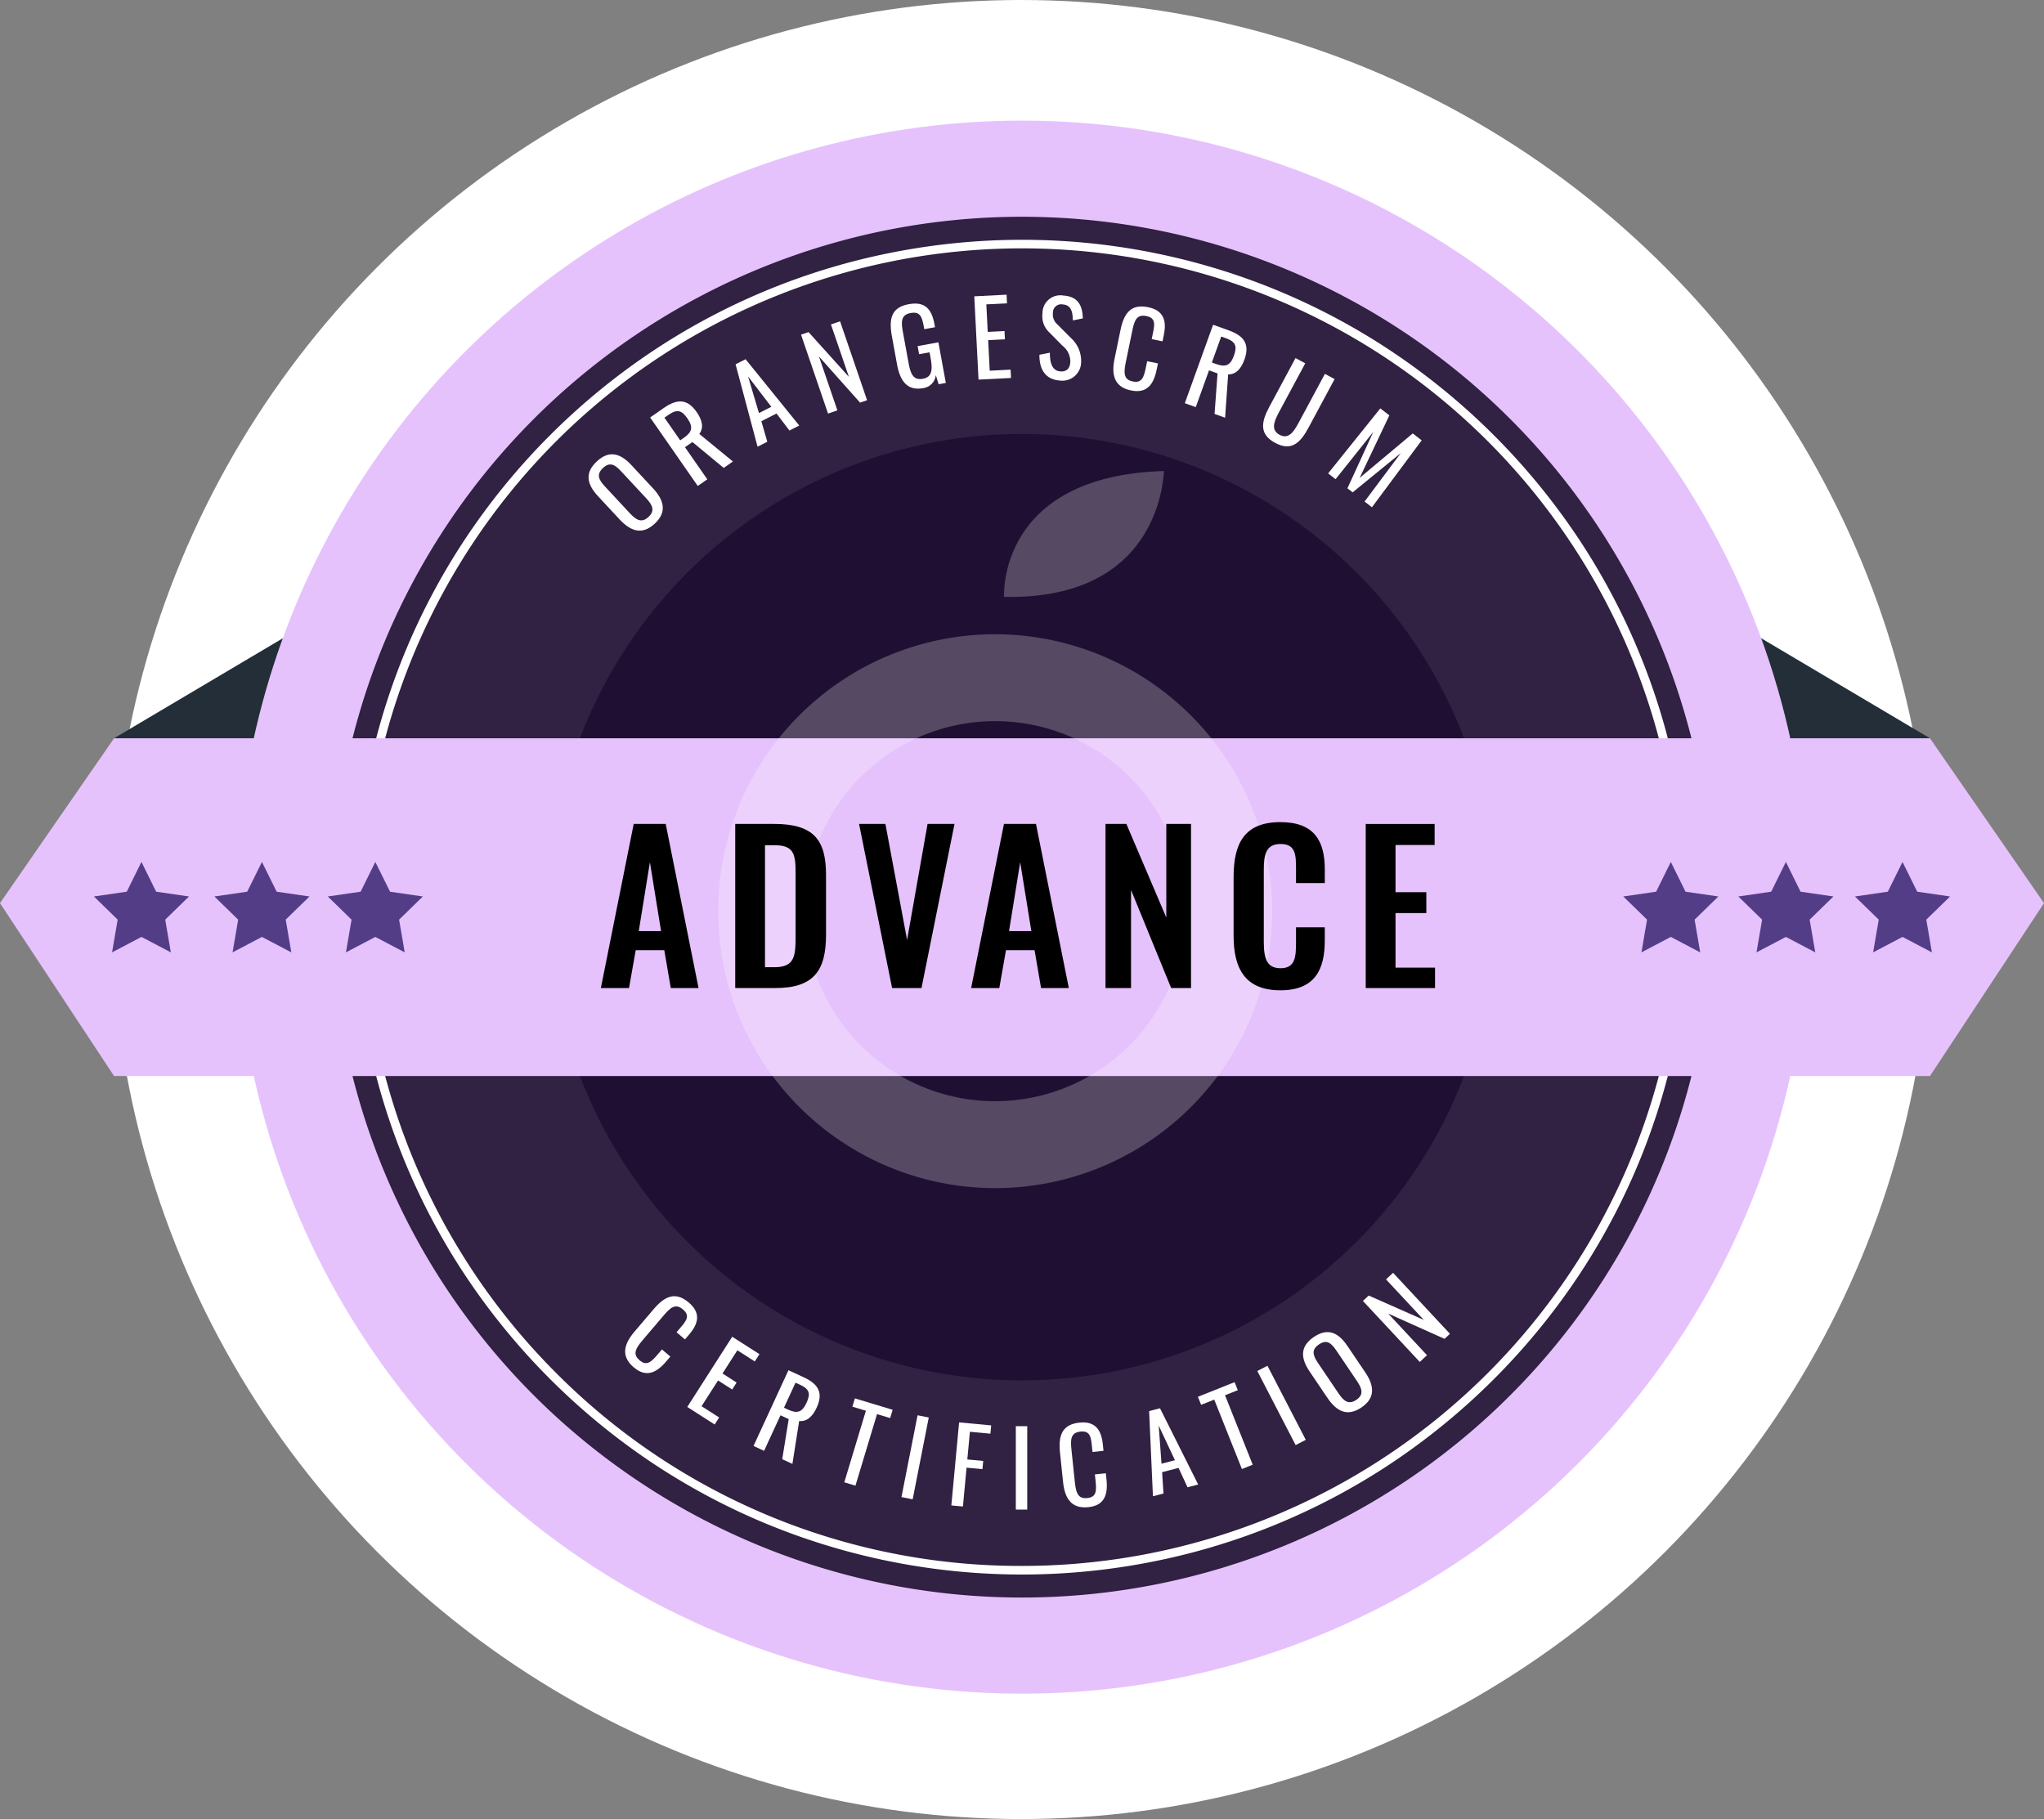 <svg xmlns="http://www.w3.org/2000/svg" xmlns:xlink="http://www.w3.org/1999/xlink" width="238.196" height="212" viewBox="0 0 238.196 212"><rect x="0" y="0" width="238.196" height="212" fill="#808080" stroke="none"/><defs><clipPath id="clip-path"><path id="Path_31" data-name="Path 31" d="M22.478,288.37l25.5,17.933L58.2,267.2Z" fill="none"></path></clipPath><linearGradient id="linear-gradient" x1="-0.465" y1="8.923" x2="-0.441" y2="8.923" gradientUnits="objectBoundingBox"><stop offset="0" stop-color="#171f26"></stop><stop offset="0.102" stop-color="#192229"></stop><stop offset="0.521" stop-color="#202b34"></stop><stop offset="1" stop-color="#232e38"></stop></linearGradient><clipPath id="clip-path-2"><path id="Path_32" data-name="Path 32" d="M208.6,306.3l25.5-17.933L198.379,267.2Z" fill="none"></path></clipPath><linearGradient id="linear-gradient-2" x1="-5.09" y1="8.298" x2="-5.064" y2="8.298" xlink:href="#linear-gradient"></linearGradient><clipPath id="clip-path-3"><path id="Path_33" data-name="Path 33" d="M36.626,308.05a91.666,91.666,0,1,0,91.665-91.667A91.665,91.665,0,0,0,36.626,308.05" fill="none"></path></clipPath><linearGradient id="linear-gradient-3" x1="0.005" y1="1.675" x2="0.009" y2="1.675" gradientUnits="objectBoundingBox"><stop offset="0" stop-color="#e6c2fd"></stop><stop offset="0.027" stop-color="#d7b3ee"></stop><stop offset="0.093" stop-color="#b994d0"></stop><stop offset="0.149" stop-color="#a681bd"></stop><stop offset="0.188" stop-color="#a07bb7"></stop><stop offset="0.251" stop-color="#ac8fc2"></stop><stop offset="0.38" stop-color="#cec4e0"></stop><stop offset="0.495" stop-color="#eff9fe"></stop><stop offset="0.556" stop-color="#dedeef"></stop><stop offset="0.686" stop-color="#b59cc9"></stop><stop offset="0.753" stop-color="#9f78b5"></stop><stop offset="0.805" stop-color="#a780bd"></stop><stop offset="0.889" stop-color="#be99d5"></stop><stop offset="0.996" stop-color="#e4c0fb"></stop><stop offset="1" stop-color="#e6c2fd"></stop></linearGradient><clipPath id="clip-path-4"><path id="Path_37" data-name="Path 37" d="M22.483,288.37,9.192,307.581l13.291,20.148H234.1l13.288-20.148L234.1,288.37Z" fill="none"></path></clipPath><linearGradient id="linear-gradient-4" x1="-1.713" y1="1.766" x2="-1.696" y2="1.766" xlink:href="#linear-gradient-3"></linearGradient><clipPath id="clip-path-5"><rect id="Rectangle_23" data-name="Rectangle 23" width="64.551" height="83.574" transform="translate(92.887 257.22)" fill="none"></rect></clipPath></defs><g id="Group_64" data-name="Group 64" transform="translate(-1058 -382)"><circle id="Ellipse_16" data-name="Ellipse 16" cx="106" cy="106" r="106" transform="translate(1071 382)" fill="#fff"></circle><g id="Group_61" data-name="Group 61" transform="translate(31.808)"><g id="Group_55" data-name="Group 55" transform="translate(264)"><g id="Group_51" data-name="Group 51"><g id="Group_35" data-name="Group 35" transform="translate(753 179.674)"><g id="Group_34" data-name="Group 34" clip-path="url(#clip-path)"><rect id="Rectangle_18" data-name="Rectangle 18" width="41.79" height="38.688" transform="translate(19.414 306.061) rotate(-85.491)" fill="url(#linear-gradient)"></rect></g></g><g id="Group_37" data-name="Group 37" transform="translate(753 179.674)"><g id="Group_36" data-name="Group 36" clip-path="url(#clip-path-2)"><rect id="Rectangle_19" data-name="Rectangle 19" width="38.686" height="41.79" transform="translate(195.315 267.442) rotate(-4.509)" fill="url(#linear-gradient-2)"></rect></g></g><g id="Group_39" data-name="Group 39" transform="translate(753 179.674)"><g id="Group_38" data-name="Group 38" clip-path="url(#clip-path-3)"><rect id="Rectangle_20" data-name="Rectangle 20" width="259.248" height="259.248" transform="translate(-55.006 310.554) rotate(-45.783)" fill="url(#linear-gradient-3)"></rect></g></g><path id="Path_34" data-name="Path 34" d="M128.291,227.588A80.461,80.461,0,1,1,47.828,308.05a80.462,80.462,0,0,1,80.463-80.462" transform="translate(753 179.674)" fill="#312142"></path><path id="Path_35" data-name="Path 35" d="M128.29,230.272a77.9,77.9,0,0,1,29.267,5.7,77.39,77.39,0,0,1,13.529,7.119,78.535,78.535,0,0,1,22.168,22.167,77.351,77.351,0,0,1,11.391,27.942,78,78,0,0,1-4.272,44.122,77.391,77.391,0,0,1-7.119,13.529,78.532,78.532,0,0,1-22.167,22.166A77.354,77.354,0,0,1,143.145,384.4a78,78,0,0,1-44.122-4.271,77.39,77.39,0,0,1-13.529-7.119,78.521,78.521,0,0,1-22.167-22.167A77.355,77.355,0,0,1,51.937,322.9a78,78,0,0,1,4.271-44.122,77.389,77.389,0,0,1,7.119-13.529,78.527,78.527,0,0,1,22.167-22.167A77.355,77.355,0,0,1,113.436,231.7,78.329,78.329,0,0,1,128.29,230.272Zm0,154.554A76.777,76.777,0,1,0,74,362.338,76.275,76.275,0,0,0,128.291,384.826Z" transform="translate(753 179.674)" fill="#fff"></path><path id="Path_36" data-name="Path 36" d="M128.291,363.2a55.148,55.148,0,1,1,55.148-55.148A55.15,55.15,0,0,1,128.291,363.2" transform="translate(753 179.674)" fill="#1f1033"></path><path id="Path_71" data-name="Path 71" d="M3.192.108C5.1.108,5.64-1.1,5.64-2.892v-.72H4.356v.72C4.356-1.74,4.3-.96,3.2-.96c-.936,0-1.26-.48-1.26-1.944V-6.756c0-1.2.108-1.992,1.26-1.992,1.128,0,1.152.744,1.152,1.824v.684H5.64v-.768C5.64-8.76,5-9.8,3.192-9.8,1.128-9.8.576-8.52.576-6.552V-3.12C.576-1.308,1.128.108,3.192.108Z" transform="translate(833.674 539.194) rotate(40.428)" fill="#fff"></path><path id="Path_72" data-name="Path 72" d="M.756,0H4.548V-.972H2.112V-4.536H4.068V-5.5H2.112V-8.712H4.524V-9.72H.756Z" transform="matrix(0.842, 0.539, -0.539, 0.842, 841.645, 545.566)" fill="#fff"></path><path id="Path_73" data-name="Path 73" d="M.756,0H2.112V-4.56H3.168L4.44,0H5.748L4.368-4.872C5.232-5.16,5.568-6,5.568-7.14c0-1.848-.912-2.58-2.856-2.58H.756ZM2.112-5.532V-8.748h.6c1.236,0,1.548.468,1.548,1.608,0,1.248-.492,1.608-1.632,1.608Z" transform="translate(849.316 550.202) rotate(24.763)" fill="#fff"></path><path id="Path_74" data-name="Path 74" d="M1.824,0H3.18V-8.712h1.6V-9.72H.18v1.008H1.824Z" transform="translate(858.835 554.229) rotate(16.789)" fill="#fff"></path><path id="Path_75" data-name="Path 75" d="M.828,0H2.16V-9.72H.828Z" transform="matrix(0.981, 0.193, -0.193, 0.981, 866.431, 556.318)" fill="#fff"></path><path id="Path_76" data-name="Path 76" d="M.756,0H2.112V-4.548h1.86v-.96H2.112v-3.24h2.4V-9.72H.756Z" transform="translate(872.304 557.38) rotate(5.33)" fill="#fff"></path><path id="Path_77" data-name="Path 77" d="M.828,0H2.16V-9.72H.828Z" transform="translate(879.741 557.934)" fill="#fff"></path><path id="Path_78" data-name="Path 78" d="M3.192.108C5.1.108,5.64-1.1,5.64-2.892v-.72H4.356v.72C4.356-1.74,4.3-.96,3.2-.96c-.936,0-1.26-.48-1.26-1.944V-6.756c0-1.2.108-1.992,1.26-1.992,1.128,0,1.152.744,1.152,1.824v.684H5.64v-.768C5.64-8.76,5-9.8,3.192-9.8,1.128-9.8.576-8.52.576-6.552V-3.12C.576-1.308,1.128.108,3.192.108Z" transform="translate(885.826 557.877) rotate(-5.958)" fill="#fff"></path><path id="Path_79" data-name="Path 79" d="M.228,0H1.5l.468-2.448h1.98L4.392,0H5.676L3.6-9.72H2.292Zm1.92-3.42.8-4.38.816,4.38Z" transform="translate(896.327 556.437) rotate(-14.544)" fill="#fff"></path><path id="Path_80" data-name="Path 80" d="M1.824,0H3.18V-8.712h1.6V-9.72H.18v1.008H1.824Z" transform="translate(905.223 553.882) rotate(-21.736)" fill="#fff"></path><path id="Path_81" data-name="Path 81" d="M.828,0H2.16V-9.72H.828Z" transform="translate(912.442 550.797) rotate(-27.352)" fill="#fff"></path><path id="Path_82" data-name="Path 82" d="M3.24.108C5.2.108,5.892-1.128,5.892-3.036v-3.7C5.892-8.64,5.2-9.8,3.24-9.8S.576-8.652.576-6.732v3.684C.576-1.116,1.26.108,3.24.108Zm0-1.068c-1.092,0-1.3-.708-1.3-1.788v-4.26c0-1.08.2-1.74,1.3-1.74s1.284.66,1.284,1.74v4.26C4.524-1.668,4.32-.96,3.24-.96Z" transform="matrix(0.829, -0.56, 0.56, 0.829, 918.106, 547.754)" fill="#fff"></path><path id="Path_83" data-name="Path 83" d="M.756,0H1.908V-6.636L4.7,0h.864V-9.72H4.44v6.456L1.68-9.72H.756Z" transform="translate(927.092 541.243) rotate(-42.998)" fill="#fff"></path><g id="Group_43" data-name="Group 43" transform="translate(753 179.674)"><g id="Group_42" data-name="Group 42" clip-path="url(#clip-path-4)"><rect id="Rectangle_22" data-name="Rectangle 22" width="57.961" height="240.553" transform="translate(6.108 327.486) rotate(-85.491)" fill="url(#linear-gradient-4)"></rect></g></g><path id="Path_84" data-name="Path 84" d="M3.24.108C5.2.108,5.892-1.128,5.892-3.036v-3.7C5.892-8.64,5.2-9.8,3.24-9.8S.576-8.652.576-6.732v3.684C.576-1.116,1.26.108,3.24.108Zm0-1.068c-1.092,0-1.3-.708-1.3-1.788v-4.26c0-1.08.2-1.74,1.3-1.74s1.284.66,1.284,1.74v4.26C4.524-1.668,4.32-.96,3.24-.96Z" transform="translate(836.049 445.154) rotate(-42.938)" fill="#fff"></path><path id="Path_85" data-name="Path 85" d="M.756,0H2.112V-4.56H3.168L4.44,0H5.748L4.368-4.872C5.232-5.16,5.568-6,5.568-7.14c0-1.848-.912-2.58-2.856-2.58H.756ZM2.112-5.532V-8.748h.6c1.236,0,1.548.468,1.548,1.608,0,1.248-.492,1.608-1.632,1.608Z" transform="translate(842.882 439.067) rotate(-34.806)" fill="#fff"></path><path id="Path_86" data-name="Path 86" d="M.228,0H1.5l.468-2.448h1.98L4.392,0H5.676L3.6-9.72H2.292Zm1.92-3.42.8-4.38.816,4.38Z" transform="matrix(0.892, -0.453, 0.453, 0.892, 850.27, 434.165)" fill="#fff"></path><path id="Path_87" data-name="Path 87" d="M.756,0H1.908V-6.636L4.7,0h.864V-9.72H4.44v6.456L1.68-9.72H.756Z" transform="translate(857.972 430.445) rotate(-18.892)" fill="#fff"></path><path id="Path_88" data-name="Path 88" d="M3.072.12A1.7,1.7,0,0,0,4.8-1.116L4.932,0h.852V-4.812H3.324v.96H4.56v.672C4.56-1.716,4.3-.96,3.24-.96S1.932-1.644,1.932-3.048v-3.6c0-1.2.072-2.1,1.272-2.1,1.092,0,1.236.576,1.236,1.836v.3H5.712v-.36C5.712-8.892,5-9.8,3.18-9.8c-2.052,0-2.6,1.236-2.6,3.36v3.252C.576-1.092,1.248.12,3.072.12Z" transform="matrix(0.984, -0.18, 0.18, 0.984, 866.723, 427.67)" fill="#fff"></path><path id="Path_89" data-name="Path 89" d="M.756,0H4.548V-.972H2.112V-4.536H4.068V-5.5H2.112V-8.712H4.524V-9.72H.756Z" transform="translate(875.468 426.281) rotate(-2.915)" fill="#fff"></path><path id="Path_90" data-name="Path 90" d="M3.048.108A2.188,2.188,0,0,0,5.376-2.208,3.6,3.6,0,0,0,3.984-4.932L2.34-6.372A1.541,1.541,0,0,1,1.7-7.692.962.962,0,0,1,2.772-8.76c1.008,0,1.224.816,1.3,1.776L5.22-7.3C5.064-9,4.32-9.8,2.772-9.8A2.079,2.079,0,0,0,.492-7.56a2.556,2.556,0,0,0,.936,2.148L3.06-3.972A2.337,2.337,0,0,1,4.116-2.1c0,.744-.372,1.14-1.068,1.14C2-.96,1.74-2,1.668-3.048l-1.2.324C.564-1.044,1.356.108,3.048.108Z" transform="matrix(0.998, 0.069, -0.069, 0.998, 882.665, 426.032)" fill="#fff"></path><path id="Path_91" data-name="Path 91" d="M3.192.108C5.1.108,5.64-1.1,5.64-2.892v-.72H4.356v.72C4.356-1.74,4.3-.96,3.2-.96c-.936,0-1.26-.48-1.26-1.944V-6.756c0-1.2.108-1.992,1.26-1.992,1.128,0,1.152.744,1.152,1.824v.684H5.64v-.768C5.64-8.76,5-9.8,3.192-9.8,1.128-9.8.576-8.52.576-6.552V-3.12C.576-1.308,1.128.108,3.192.108Z" transform="matrix(0.979, 0.202, -0.202, 0.979, 890.882, 426.752)" fill="#fff"></path><path id="Path_92" data-name="Path 92" d="M.756,0H2.112V-4.56H3.168L4.44,0H5.748L4.368-4.872C5.232-5.16,5.568-6,5.568-7.14c0-1.848-.912-2.58-2.856-2.58H.756ZM2.112-5.532V-8.748h.6c1.236,0,1.548.468,1.548,1.608,0,1.248-.492,1.608-1.632,1.608Z" transform="translate(899.552 428.734) rotate(19.829)" fill="#fff"></path><path id="Path_93" data-name="Path 93" d="M3.264.108c2.112,0,2.58-1.344,2.58-3.384V-9.72H4.56v6.5c0,1.26-.156,2.256-1.3,2.256s-1.3-1-1.3-2.256v-6.5H.672v6.444C.672-1.236,1.14.108,3.264.108Z" transform="translate(907.972 431.977) rotate(28.242)" fill="#fff"></path><path id="Path_94" data-name="Path 94" d="M.732,0h1.1l.108-7.056L3.576,0h.768L5.988-7.056,6.1,0H7.188l-.18-9.72H5.688L3.96-1.836,2.244-9.72H.912Z" transform="matrix(0.791, 0.611, -0.611, 0.791, 916.385, 436.727)" fill="#fff"></path><g id="Group_46" data-name="Group 46" transform="translate(753 179.674)" opacity="0.24"><g id="Group_45" data-name="Group 45"><g id="Group_44" data-name="Group 44" clip-path="url(#clip-path-5)"><path id="Path_38" data-name="Path 38" d="M125.163,276.243a32.275,32.275,0,1,0,32.275,32.275,32.315,32.315,0,0,0-32.275-32.275m0,54.423a22.147,22.147,0,1,1,22.147-22.148,22.176,22.176,0,0,1-22.147,22.148" fill="#fff"></path><path id="Path_39" data-name="Path 39" d="M126.2,271.89s-.852-14.1,18.646-14.67c-.1,0,0,15.048-18.646,14.67" fill="#fff"></path></g></g></g><path id="Path_95" data-name="Path 95" d="M.472,0H3.755l.779-4.417h3.33L8.621,0h3.236L8.03-19.131H4.3ZM4.889-6.637l1.3-8.03,1.3,8.03ZM16.131,0h4.653c4.487,0,5.928-2.008,5.928-6.212v-6.967c0-4.086-1.417-5.952-6.07-5.952H16.131ZM19.6-2.433V-16.651h1.039c2.291,0,2.527.945,2.527,3.236v7.322c0,2.385-.094,3.661-2.48,3.661ZM34.411,0h3.425l3.85-19.131H38.544L36.159-5.6,33.632-19.131h-3.07Zm9.211,0h3.283l.779-4.417h3.33L51.77,0h3.236L51.18-19.131H47.448Zm4.417-6.637,1.3-8.03,1.3,8.03ZM59.281,0h2.976V-11.431L66.933,0h2.315V-19.131H66.366V-8.219L61.714-19.131H59.281ZM79.663.26c4.039,0,5.172-2.433,5.172-5.81V-7.085H81.482v1.724c0,1.7-.071,3.047-1.795,3.047-1.535,0-1.96-.992-1.96-3.07v-8.29c0-1.748.165-3.118,1.96-3.118,1.771,0,1.795,1.3,1.795,2.905v1.653h3.354V-13.84c0-3.33-1.252-5.5-5.172-5.5-4.2,0-5.456,2.48-5.456,6.4v6.826C74.207-2.385,75.459.26,79.663.26ZM89.606,0h8.077V-2.385H93.078V-8.739h3.59v-2.433h-3.59v-5.5h4.558v-2.456h-8.03Z" transform="translate(831.74 497.154)"></path><path id="Path_40" data-name="Path 40" d="M25.675,302.778l1.715,3.47,3.828.557-2.772,2.7.655,3.814-3.426-1.8-3.424,1.8.654-3.814-2.771-2.7,3.828-.557Z" transform="translate(753 179.674)" fill="#543d87"></path><path id="Path_41" data-name="Path 41" d="M39.717,302.778l1.715,3.47,3.828.557-2.772,2.7.655,3.814-3.426-1.8-3.424,1.8.654-3.814-2.771-2.7L38,306.248Z" transform="translate(753 179.674)" fill="#543d87"></path><path id="Path_42" data-name="Path 42" d="M52.93,302.778l1.715,3.47,3.828.557-2.772,2.7.655,3.814-3.426-1.8-3.424,1.8.654-3.814-2.771-2.7,3.828-.557Z" transform="translate(753 179.674)" fill="#543d87"></path><path id="Path_43" data-name="Path 43" d="M230.9,302.778l1.713,3.47,3.83.557-2.772,2.7.655,3.814-3.426-1.8-3.426,1.8.655-3.814-2.772-2.7,3.83-.557Z" transform="translate(753 179.674)" fill="#543d87"></path><path id="Path_44" data-name="Path 44" d="M217.308,302.778l1.713,3.47,3.83.557-2.772,2.7.655,3.814-3.426-1.8-3.426,1.8.655-3.814-2.772-2.7,3.83-.557Z" transform="translate(753 179.674)" fill="#543d87"></path><path id="Path_45" data-name="Path 45" d="M203.9,302.778l1.713,3.47,3.83.557-2.772,2.7.655,3.814-3.426-1.8-3.426,1.8.655-3.814-2.772-2.7,3.83-.557Z" transform="translate(753 179.674)" fill="#543d87"></path></g></g></g></g></svg>